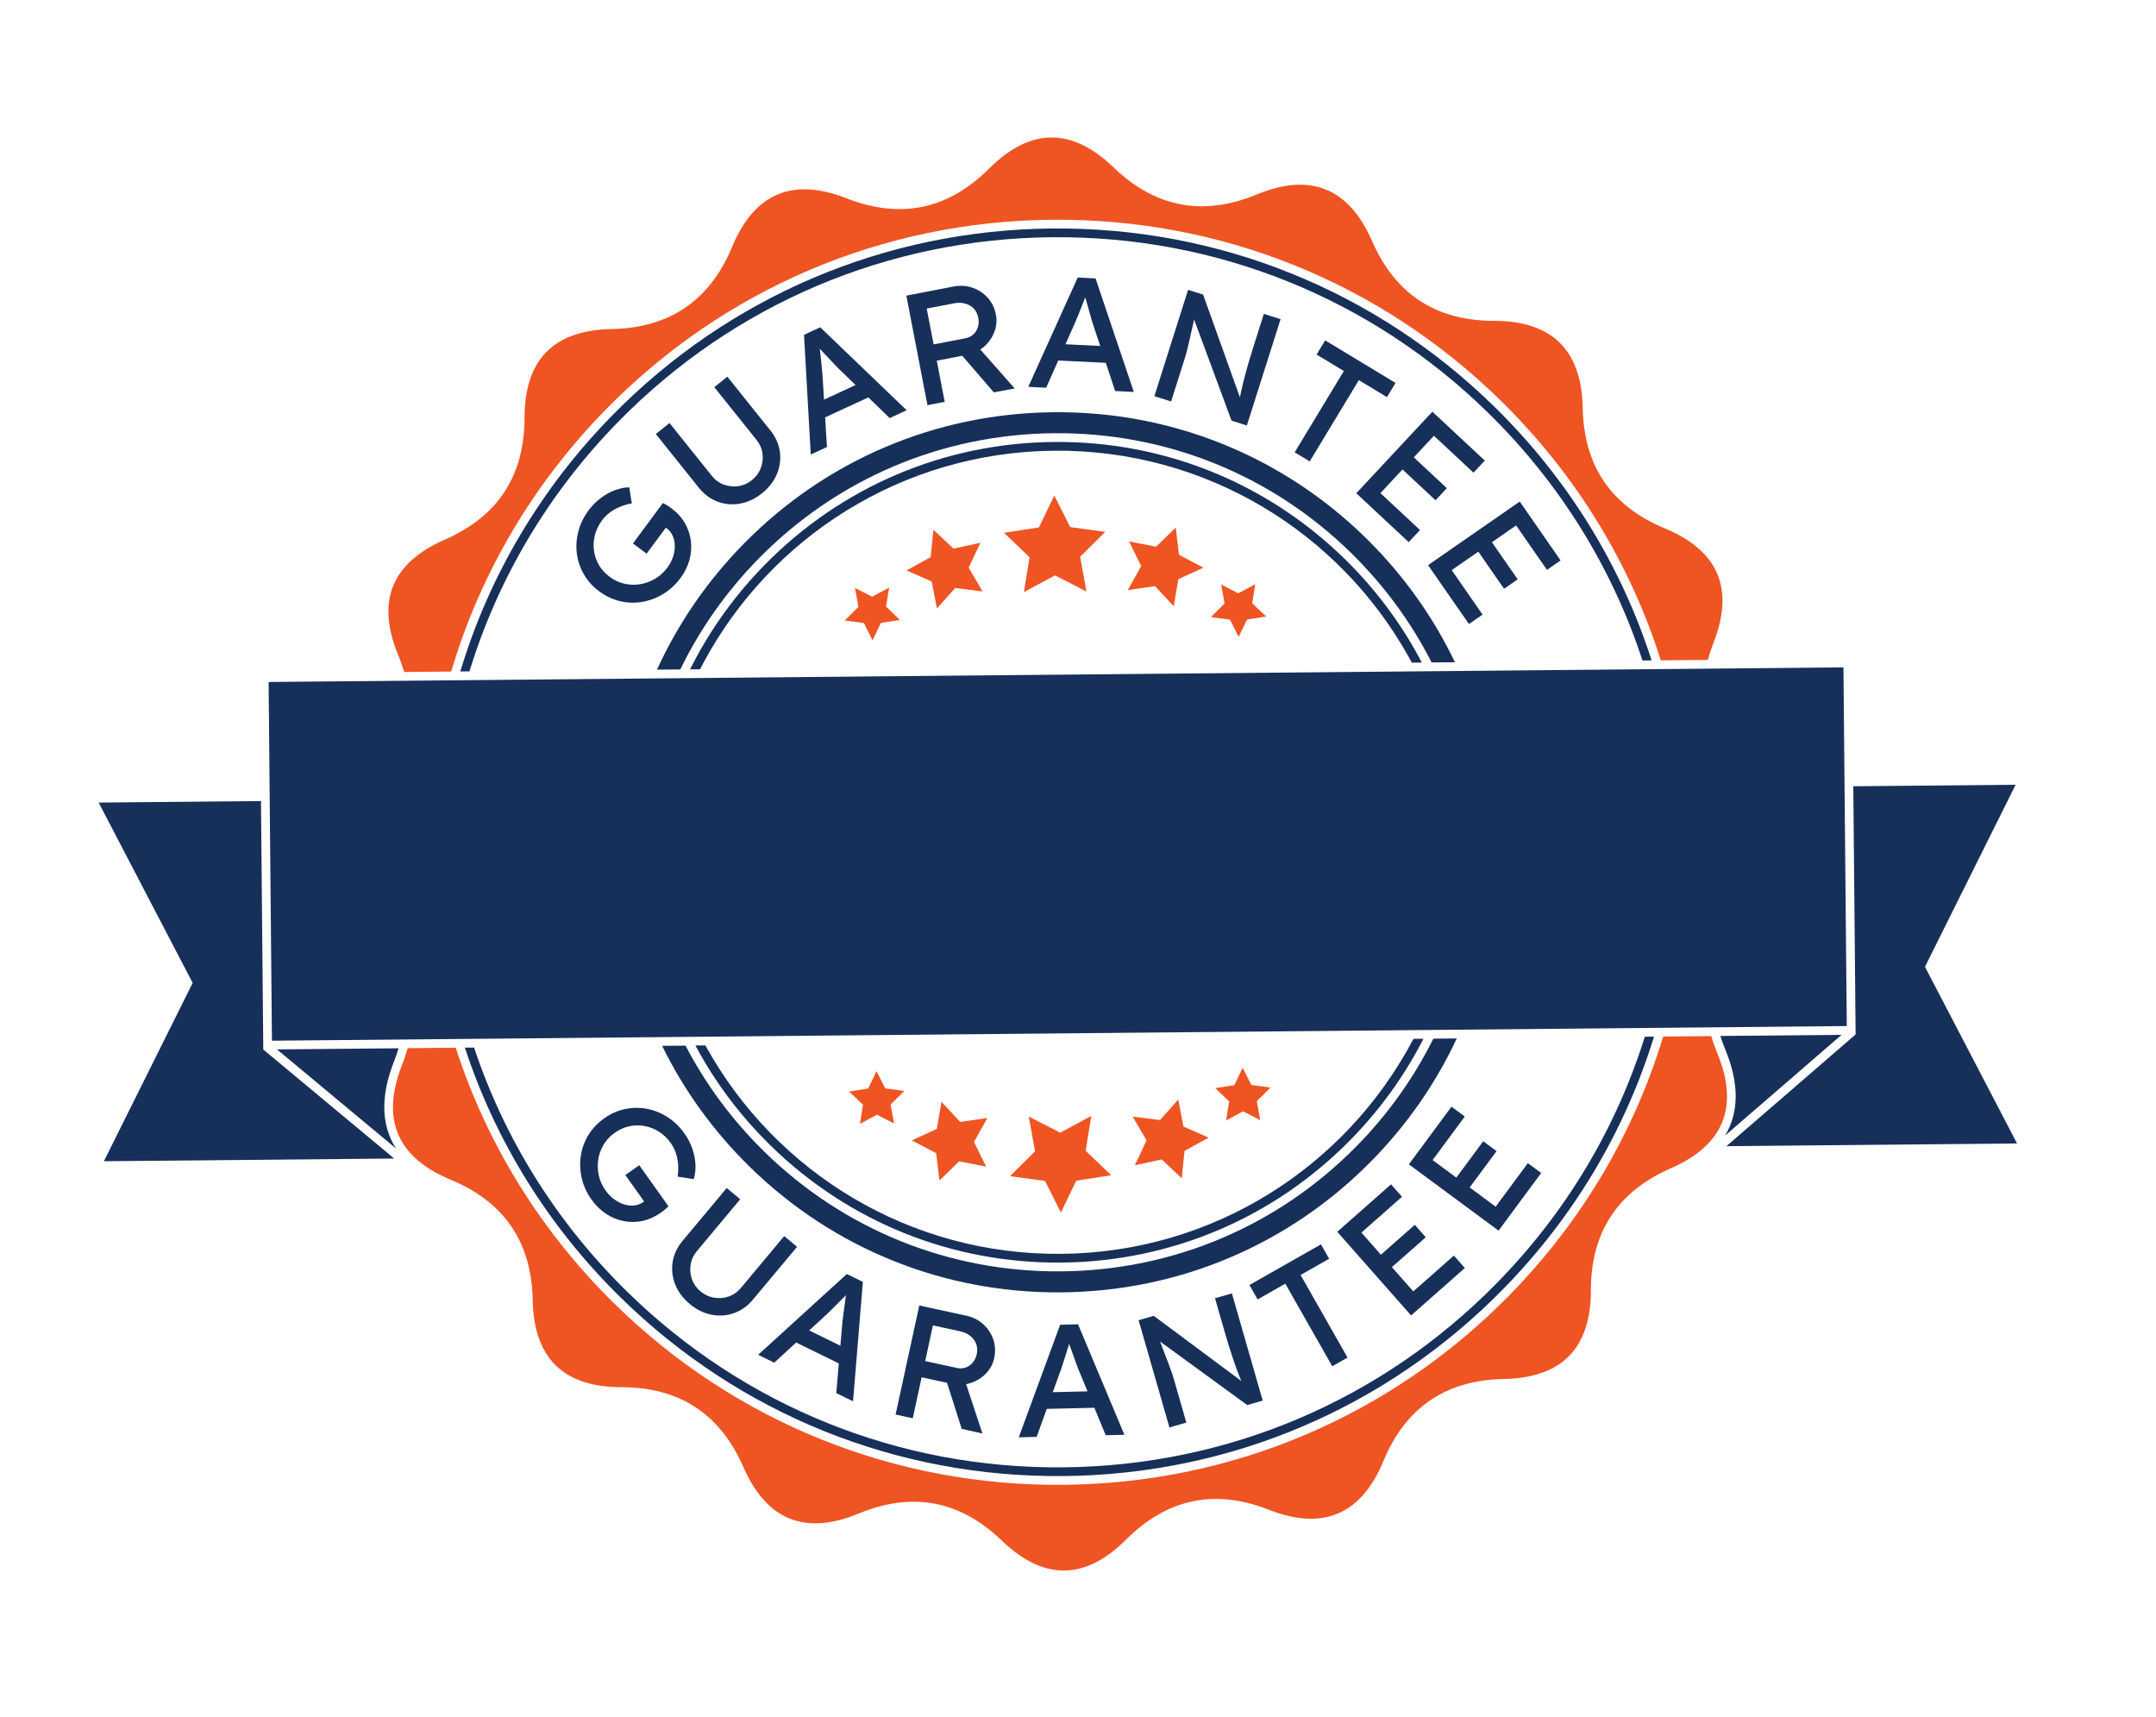 <?xml version="1.0" encoding="UTF-8"?><svg width="329" height="262" viewBox="0 0 329 262" fill="none" xmlns="http://www.w3.org/2000/svg">
<g clip-path="url(#clip0_1_520)">
<path d="M161.782 172.848L166.525 170.295L165.668 175.615L169.565 179.343L164.235 180.168L161.895 185.027L159.463 180.211L154.123 179.486L157.946 175.687L156.987 170.386L161.782 172.848Z" fill="#EF5423"/>
<path d="M160.994 87.804L156.248 90.356L157.102 85.035L153.212 81.305L158.538 80.483L160.881 75.624L163.311 80.437L168.653 81.162L164.827 84.964L165.789 90.268L160.994 87.804Z" fill="#EF5423"/>
<path d="M177.011 170.923L179.802 167.793L180.592 171.916L184.433 173.607L180.756 175.627L180.335 179.805L177.276 176.931L173.175 177.823L174.962 174.022L172.846 170.399L177.011 170.923Z" fill="#EF5423"/>
<path d="M145.765 89.726L142.974 92.858L142.18 88.738L138.339 87.047L142.017 85.024L142.438 80.846L145.497 83.72L149.601 82.829L147.814 86.627L149.93 90.252L145.765 89.726Z" fill="#EF5423"/>
<path d="M146.519 171.207L150.669 170.605L148.626 174.268L150.484 178.032L146.365 177.215L143.36 180.149L142.862 175.981L139.148 174.027L142.956 172.264L143.668 168.127L146.519 171.207Z" fill="#EF5423"/>
<path d="M176.254 89.442L172.103 90.049L174.147 86.383L172.292 82.62L176.409 83.433L179.415 80.505L179.914 84.673L183.627 86.624L179.817 88.387L179.108 92.522L176.254 89.442Z" fill="#EF5423"/>
<path d="M188.352 165.597L189.627 162.949L190.955 165.571L193.869 165.968L191.783 168.04L192.307 170.935L189.691 169.592L187.102 170.982L187.569 168.079L185.445 166.047L188.352 165.597Z" fill="#EF5423"/>
<path d="M134.424 95.054L133.149 97.703L131.821 95.081L128.904 94.683L130.993 92.612L130.468 89.717L133.084 91.06L135.674 89.67L135.206 92.572L137.331 94.603L134.424 95.054Z" fill="#EF5423"/>
<path d="M135.082 166.091L137.991 166.484L135.908 168.557L136.432 171.452L133.817 170.106L131.226 171.501L131.694 168.596L129.572 166.566L132.477 166.112L133.755 163.466L135.082 166.091Z" fill="#EF5423"/>
<path d="M187.694 94.56L184.779 94.166L186.866 92.091L186.344 89.2L188.957 90.542L191.547 89.152L191.079 92.055L193.204 94.085L190.296 94.54L189.018 97.185L187.694 94.56Z" fill="#EF5423"/>
<path d="M250.994 158.201C246.618 172.201 238.957 185.055 228.391 195.819C210.833 213.706 187.352 223.683 162.272 223.916C137.192 224.149 113.528 214.607 95.641 197.051C84.877 186.485 76.977 173.776 72.343 159.86L70.939 159.872C75.622 174.145 83.686 187.183 94.708 198C112.849 215.809 136.847 225.486 162.285 225.25C187.72 225.014 211.536 214.893 229.343 196.752C240.163 185.73 247.982 172.545 252.398 158.189L250.994 158.201ZM228.092 62.117C209.951 44.308 185.95 34.631 160.515 34.867C135.08 35.103 111.264 45.224 93.457 63.365C82.503 74.525 74.623 87.9 70.242 102.464L71.638 102.451C75.989 88.246 83.709 75.2 94.409 64.298C111.967 46.411 135.448 36.434 160.528 36.201C185.608 35.968 209.272 45.508 227.157 63.066C238.058 73.766 246.02 86.666 250.634 100.788L252.03 100.774C247.377 86.292 239.251 73.069 228.092 62.114L228.092 62.117Z" fill="#17305A"/>
<path d="M218.724 158.499C215.761 164.462 211.842 169.981 207.047 174.866C195.088 187.052 179.087 193.85 161.994 194.01C144.901 194.17 128.779 187.669 116.594 175.708C111.708 170.913 107.687 165.467 104.613 159.562L101.04 159.594C104.347 166.353 108.82 172.568 114.347 177.997C127.144 190.556 144.076 197.384 162.023 197.215C179.972 197.049 196.772 189.91 209.334 177.113C214.758 171.582 219.116 165.287 222.297 158.467L218.724 158.499ZM208.453 82.123C195.655 69.564 178.724 62.736 160.777 62.905C142.828 63.071 126.028 70.21 113.466 83.007C107.901 88.68 103.457 95.166 100.256 102.188L103.816 102.157C106.807 95.99 110.817 90.287 115.755 85.254C127.717 73.067 143.716 66.27 160.808 66.111C177.901 65.951 194.026 72.451 206.208 84.413C211.241 89.351 215.353 94.98 218.46 101.091L222.02 101.059C218.687 94.096 214.124 87.696 208.455 82.126L208.453 82.123Z" fill="#17305A"/>
<path d="M215.687 158.529C215.622 158.659 215.555 158.786 215.484 158.915C205.267 178.04 185.194 191.122 161.966 191.339C138.737 191.555 118.426 178.845 107.855 159.913C107.784 159.785 107.714 159.657 107.646 159.529L106.117 159.542C106.182 159.669 106.253 159.797 106.321 159.925C109.258 165.329 113.017 170.322 117.525 174.75C129.459 186.462 145.245 192.825 161.979 192.67C178.716 192.516 194.38 185.859 206.094 173.927C210.52 169.416 214.185 164.353 217.02 158.897C217.085 158.767 217.152 158.638 217.217 158.511L215.687 158.526L215.687 158.529ZM216.458 100.159C213.524 94.767 209.771 89.785 205.27 85.364C193.338 73.652 177.553 67.289 160.816 67.444C144.082 67.598 128.415 74.255 116.701 86.186C112.285 90.691 108.624 95.741 105.791 101.186C105.628 101.503 105.463 101.822 105.304 102.142L106.831 102.129C106.992 101.809 107.162 101.491 107.329 101.172C117.551 82.064 137.614 68.997 160.828 68.78C184.043 68.564 204.347 81.257 214.92 100.173C215.096 100.486 215.268 100.802 215.437 101.12L216.963 101.106C216.797 100.789 216.63 100.474 216.457 100.161L216.458 100.159Z" fill="#17305A"/>
<path d="M254.044 80.63C245.863 77.236 241.687 71.111 241.518 62.255C241.346 53.401 236.83 48.972 227.974 48.962C219.122 48.956 212.918 44.895 209.371 36.78C205.822 28.665 199.957 26.301 191.773 29.679C183.589 33.06 176.303 31.685 169.918 25.541C163.541 19.402 157.212 19.462 150.947 25.718C144.678 31.977 137.422 33.49 129.174 30.26C120.927 27.033 115.108 29.506 111.711 37.687C108.314 45.867 102.19 50.043 93.333 50.212C84.479 50.384 80.05 54.9 80.041 63.754C80.036 72.611 75.973 78.812 67.858 82.359C59.743 85.908 57.379 91.773 60.762 99.958C61.123 100.83 61.431 101.694 61.682 102.545L68.851 102.479C73.27 87.555 81.303 73.848 92.509 62.43C110.566 44.033 134.714 33.772 160.51 33.534C186.303 33.296 210.639 43.107 229.036 61.164C240.453 72.373 248.739 85.929 253.433 100.767L260.605 100.702C260.84 99.845 261.128 98.978 261.472 98.099C264.702 89.852 262.229 84.031 254.049 80.634L254.044 80.63ZM262.048 160.695C261.688 159.822 261.382 158.959 261.132 158.108L253.795 158.176C249.343 172.891 241.369 186.407 230.297 197.688C212.239 216.085 188.091 226.346 162.295 226.584C136.5 226.822 112.166 217.011 93.77 198.954C82.49 187.879 74.266 174.515 69.543 159.883L62.209 159.951C61.974 160.808 61.683 161.677 61.339 162.554C58.109 170.8 60.582 176.621 68.762 180.018C76.94 183.413 81.119 189.54 81.289 198.391C81.46 207.248 85.976 211.68 94.83 211.686C103.687 211.691 109.888 215.754 113.437 223.869C116.984 231.984 122.848 234.351 131.033 230.97C139.218 227.586 146.503 228.964 152.886 235.104C159.266 241.244 165.594 241.184 171.857 234.927C178.128 228.672 185.386 227.159 193.632 230.389C201.879 233.618 207.698 231.142 211.098 222.963C214.492 214.784 220.619 210.606 229.47 210.436C238.327 210.264 242.759 205.749 242.766 196.892C242.772 188.041 246.833 181.837 254.948 178.29C263.063 174.741 265.427 168.876 262.044 160.691L262.048 160.695Z" fill="#EF5423"/>
<path fill-rule="evenodd" clip-rule="evenodd" d="M263.249 173.285C265.377 169.742 265.408 165.324 263.282 160.18C262.991 159.476 262.739 158.779 262.521 158.09L281.018 157.918L263.249 173.283L263.249 173.285Z" fill="#17305A"/>
<path fill-rule="evenodd" clip-rule="evenodd" d="M296.438 152.702L307.797 174.493L263.447 174.905L283.11 157.902L283.161 157.859L282.809 119.984L307.58 119.754L296.822 141.358L293.745 147.539L296.438 152.702Z" fill="#17305A"/>
<path fill-rule="evenodd" clip-rule="evenodd" d="M60.427 175.261L42.269 160.14L60.815 159.968C60.612 160.66 60.371 161.361 60.093 162.07C58.046 167.297 58.176 171.745 60.427 175.261Z" fill="#17305A"/>
<path fill-rule="evenodd" clip-rule="evenodd" d="M39.824 122.241L40.176 160.159L60.153 176.793L15.852 177.205L26.806 155.206L29.399 149.994L26.208 143.871L15.053 122.471L39.824 122.241Z" fill="#17305A"/>
<path d="M281.304 101.841L40.99 104.072L41.498 158.811L281.813 156.579L281.304 101.841Z" fill="#17305A"/>
<g clip-path="url(#clip1_1_520)">
<path d="M90.278 183.081C89.549 182.056 89.051 180.973 88.781 179.822C88.512 178.675 88.462 177.534 88.629 176.399C88.796 175.265 89.181 174.205 89.782 173.217C90.383 172.231 91.185 171.38 92.189 170.666C93.18 169.96 94.237 169.487 95.358 169.249C96.481 169.007 97.598 168.994 98.714 169.205C99.829 169.416 100.88 169.84 101.871 170.475C102.861 171.11 103.719 171.939 104.448 172.964C104.956 173.679 105.355 174.445 105.641 175.268C105.927 176.089 106.087 176.903 106.125 177.709C106.163 178.515 106.074 179.259 105.86 179.937L103.406 179.553C103.502 178.875 103.524 178.237 103.472 177.632C103.42 177.03 103.303 176.458 103.119 175.918C102.935 175.379 102.685 174.888 102.366 174.443C101.849 173.715 101.245 173.134 100.559 172.7C99.872 172.267 99.137 171.976 98.358 171.832C97.579 171.687 96.796 171.699 96.014 171.87C95.232 172.042 94.483 172.381 93.77 172.889C93.084 173.378 92.529 173.975 92.106 174.681C91.683 175.388 91.41 176.146 91.289 176.952C91.167 177.76 91.197 178.572 91.378 179.386C91.559 180.199 91.899 180.959 92.399 181.658C92.774 182.183 93.202 182.627 93.692 182.991C94.18 183.356 94.693 183.619 95.229 183.785C95.764 183.952 96.287 184.006 96.795 183.95C97.303 183.893 97.761 183.719 98.169 183.428L98.567 183.145L98.505 183.646L95.427 179.32L97.546 177.81L102.007 184.075C101.881 184.206 101.754 184.327 101.624 184.44C101.493 184.552 101.369 184.655 101.249 184.752C101.127 184.849 101.008 184.938 100.889 185.022C99.978 185.67 99.034 186.1 98.057 186.308C97.081 186.515 96.118 186.526 95.17 186.339C94.221 186.152 93.326 185.783 92.488 185.234C91.648 184.686 90.913 183.964 90.281 183.076L90.278 183.081Z" fill="#17305A"/>
<path d="M105.237 198.971C104.209 198.113 103.473 197.122 103.031 196.002C102.588 194.883 102.46 193.74 102.646 192.575C102.831 191.409 103.337 190.336 104.158 189.355L110.896 181.291L112.951 183.01L106.355 190.906C105.826 191.539 105.502 192.237 105.384 192.996C105.268 193.755 105.336 194.493 105.587 195.209C105.838 195.927 106.261 196.534 106.859 197.034C107.493 197.563 108.193 197.895 108.956 198.026C109.72 198.157 110.464 198.098 111.19 197.849C111.916 197.601 112.544 197.157 113.073 196.524L119.669 188.628L121.63 190.266L114.892 198.329C114.071 199.313 113.102 199.999 111.991 200.39C110.878 200.78 109.732 200.856 108.549 200.62C107.368 200.385 106.262 199.837 105.234 198.976L105.237 198.971Z" fill="#17305A"/>
<path d="M115.694 206.745L129.222 194.415L131.671 195.615L130.173 213.84L127.612 212.585L128.563 201.622C128.568 201.5 128.605 201.21 128.671 200.754C128.736 200.297 128.806 199.791 128.879 199.23C128.951 198.669 129.018 198.155 129.082 197.691C129.145 197.224 129.182 196.924 129.195 196.786L129.719 197.015C129.509 197.218 129.248 197.48 128.936 197.796C128.624 198.112 128.294 198.448 127.948 198.8C127.599 199.155 127.268 199.484 126.952 199.789C126.635 200.095 126.374 200.349 126.164 200.554L118.149 207.948L115.697 206.748L115.694 206.745ZM120.229 204.254L122.234 202.418L129.318 205.888L129.229 208.661L120.229 204.252L120.229 204.254Z" fill="#17305A"/>
<path d="M136.666 215.858L140.28 199.219L147.505 200.788C148.474 200.999 149.316 201.427 150.032 202.07C150.747 202.716 151.259 203.491 151.569 204.396C151.88 205.302 151.928 206.254 151.711 207.252C151.514 208.156 151.09 208.943 150.437 209.614C149.784 210.284 149.001 210.767 148.091 211.059C147.181 211.351 146.234 211.389 145.247 211.175L140.642 210.174L139.284 216.426L136.666 215.858ZM141.178 207.702L146.028 208.755C146.497 208.857 146.942 208.834 147.363 208.685C147.784 208.536 148.144 208.283 148.443 207.923C148.74 207.564 148.944 207.139 149.05 206.647C149.169 206.092 149.142 205.576 148.968 205.097C148.791 204.621 148.492 204.21 148.067 203.868C147.642 203.525 147.131 203.291 146.532 203.16L142.361 202.256L141.181 207.7L141.178 207.702ZM146.752 218.046L144.067 209.598L146.886 209.589L149.921 218.759L146.752 218.046Z" fill="#17305A"/>
<path d="M155.462 219.336L161.777 202.155L164.505 202.089L171.583 218.95L168.731 219.018L164.516 208.851C164.463 208.74 164.361 208.467 164.212 208.032C164.06 207.598 163.889 207.117 163.694 206.585C163.5 206.053 163.323 205.569 163.164 205.127C163.004 204.684 162.897 204.4 162.844 204.271L163.415 204.234C163.324 204.512 163.21 204.863 163.08 205.287C162.949 205.711 162.81 206.161 162.666 206.634C162.519 207.108 162.377 207.555 162.239 207.971C162.101 208.387 161.985 208.735 161.891 209.013L158.191 219.27L155.462 219.336ZM158.338 215.034L159.271 212.48L167.158 212.29L168.36 214.791L158.341 215.031L158.338 215.034Z" fill="#17305A"/>
<path d="M178.451 217.824L173.747 201.461L176.06 200.797L190.115 211.256L189.793 211.578C189.616 211.206 189.438 210.797 189.26 210.352C189.08 209.907 188.895 209.428 188.706 208.917C188.516 208.406 188.325 207.861 188.134 207.285C187.943 206.709 187.747 206.102 187.547 205.468C187.347 204.834 187.149 204.174 186.953 203.488L185.407 198.112L187.983 197.372L192.688 213.735L190.327 214.414L176.581 204.396L176.75 203.994C177.102 204.921 177.402 205.708 177.649 206.356C177.896 207.004 178.104 207.549 178.276 207.999C178.448 208.447 178.583 208.812 178.682 209.097C178.782 209.381 178.861 209.615 178.923 209.799C178.985 209.983 179.037 210.146 179.077 210.286L181.033 217.088L178.457 217.829L178.451 217.824Z" fill="#17305A"/>
<path d="M203.3 208.492L196.135 195.89L191.908 198.292L190.658 196.094L201.572 189.89L202.822 192.088L198.465 194.564L205.63 207.167L203.3 208.49L203.3 208.492Z" fill="#17305A"/>
<path d="M215.327 200.739L204.062 187.971L212.268 180.732L213.941 182.63L207.747 188.095L215.663 197.069L221.857 191.603L223.53 193.5L215.327 200.739ZM211.298 194.336L209.625 192.439L215.893 186.909L217.567 188.806L211.298 194.336Z" fill="#17305A"/>
<path d="M228.68 187.799L214.988 177.68L221.491 168.881L223.524 170.384L218.613 177.029L228.236 184.14L233.147 177.496L235.18 178.999L228.677 187.799L228.68 187.799ZM223.396 182.385L221.363 180.881L226.332 174.156L228.366 175.66L223.396 182.385Z" fill="#17305A"/>
<path d="M103.83 88.216C103.082 89.225 102.204 90.035 101.194 90.647C100.187 91.26 99.118 91.661 97.988 91.85C96.857 92.041 95.731 92.003 94.606 91.737C93.481 91.471 92.426 90.97 91.435 90.236C90.457 89.512 89.683 88.654 89.107 87.66C88.531 86.666 88.171 85.609 88.027 84.482C87.883 83.357 87.961 82.224 88.258 81.086C88.556 79.949 89.08 78.876 89.828 77.867C90.35 77.162 90.958 76.549 91.65 76.022C92.342 75.496 93.066 75.091 93.821 74.806C94.577 74.522 95.309 74.376 96.02 74.37L96.413 76.822C95.739 76.941 95.124 77.118 94.568 77.354C94.011 77.59 93.504 77.879 93.048 78.218C92.592 78.56 92.204 78.951 91.879 79.389C91.349 80.107 90.982 80.858 90.782 81.647C90.582 82.436 90.534 83.222 90.635 84.008C90.738 84.795 90.992 85.534 91.397 86.227C91.803 86.919 92.357 87.525 93.062 88.045C93.738 88.546 94.48 88.889 95.282 89.074C96.084 89.258 96.889 89.283 97.694 89.149C98.499 89.017 99.26 88.735 99.979 88.311C100.698 87.888 101.312 87.329 101.824 86.637C102.207 86.118 102.497 85.572 102.693 84.998C102.889 84.421 102.983 83.852 102.975 83.292C102.966 82.73 102.858 82.218 102.647 81.754C102.438 81.29 102.129 80.908 101.726 80.608L101.336 80.318L101.832 80.223L98.672 84.486L96.582 82.936L101.16 76.759C101.323 76.838 101.479 76.922 101.624 77.01C101.768 77.099 101.908 77.186 102.037 77.269C102.167 77.355 102.288 77.441 102.407 77.527C103.305 78.191 104.005 78.957 104.504 79.821C105.004 80.685 105.311 81.598 105.428 82.558C105.544 83.519 105.469 84.483 105.205 85.451C104.942 86.419 104.486 87.341 103.835 88.216L103.83 88.216Z" fill="#17305A"/>
<path d="M116.28 75.278C115.235 76.114 114.119 76.64 112.933 76.851C111.748 77.063 110.601 76.963 109.498 76.549C108.394 76.136 107.441 75.429 106.641 74.429L100.077 66.23L102.167 64.555L108.596 72.584C109.113 73.229 109.732 73.684 110.452 73.948C111.171 74.212 111.907 74.294 112.66 74.187C113.412 74.083 114.092 73.787 114.7 73.301C115.345 72.784 115.808 72.165 116.088 71.443C116.368 70.721 116.457 69.98 116.355 69.22C116.254 68.46 115.945 67.756 115.429 67.111L109 59.082L110.995 57.487L117.559 65.686C118.36 66.686 118.842 67.769 119.004 68.936C119.166 70.105 119.015 71.242 118.548 72.353C118.081 73.464 117.326 74.439 116.28 75.275L116.28 75.278Z" fill="#17305A"/>
<path d="M123.719 69.359L122.69 51.088L125.166 49.945L138.354 62.604L135.765 63.8L127.862 56.147C127.769 56.064 127.567 55.854 127.256 55.516C126.946 55.178 126.595 54.803 126.207 54.394C125.817 53.984 125.463 53.609 125.14 53.266C124.819 52.923 124.608 52.704 124.508 52.606L125.015 52.346C125.041 52.639 125.076 53.003 125.126 53.446C125.175 53.889 125.227 54.355 125.281 54.848C125.335 55.34 125.381 55.807 125.421 56.244C125.46 56.681 125.49 57.045 125.516 57.339L126.195 68.219L123.719 69.361L123.719 69.359ZM124.648 64.271L124.49 61.559L131.652 58.255L133.748 60.074L124.651 64.271L124.648 64.271Z" fill="#17305A"/>
<path d="M141.524 61.825L138.307 45.112L145.565 43.714C146.538 43.527 147.481 43.589 148.391 43.901C149.3 44.212 150.076 44.723 150.719 45.433C151.36 46.143 151.779 47 151.972 48.003C152.147 48.911 152.065 49.801 151.728 50.673C151.391 51.546 150.862 52.297 150.142 52.922C149.419 53.547 148.565 53.955 147.575 54.147L142.949 55.039L144.159 61.318L141.53 61.825L141.524 61.825ZM142.466 52.556L147.336 51.619C147.806 51.528 148.207 51.331 148.537 51.029C148.866 50.726 149.095 50.351 149.229 49.904C149.363 49.456 149.381 48.986 149.286 48.493C149.178 47.937 148.951 47.472 148.602 47.102C148.253 46.733 147.816 46.474 147.29 46.328C146.765 46.183 146.203 46.167 145.602 46.282L141.414 47.09L142.468 52.559L142.466 52.556ZM151.653 59.874L145.865 53.164L148.453 52.047L154.846 59.283L151.651 59.874L151.653 59.874Z" fill="#17305A"/>
<path d="M156.917 59.028L164.454 42.352L167.179 42.485L173.019 59.81L170.171 59.672L166.704 49.231C166.659 49.115 166.577 48.837 166.46 48.392C166.34 47.948 166.202 47.454 166.047 46.913C165.892 46.369 165.75 45.872 165.622 45.42C165.494 44.968 165.41 44.676 165.366 44.544L165.936 44.547C165.824 44.817 165.687 45.16 165.525 45.575C165.363 45.99 165.193 46.427 165.015 46.889C164.834 47.351 164.661 47.785 164.492 48.19C164.323 48.594 164.183 48.934 164.071 49.204L159.639 59.166L156.914 59.033L156.917 59.028ZM160.095 54.946L161.209 52.468L169.086 52.851L170.104 55.432L160.094 54.948L160.095 54.946Z" fill="#17305A"/>
<path d="M176.155 60.455L181.299 44.231L183.592 44.957L189.5 61.446L189.056 61.535C189.116 61.128 189.194 60.69 189.292 60.219C189.389 59.747 189.5 59.247 189.625 58.719C189.749 58.188 189.893 57.63 190.052 57.042C190.212 56.454 190.385 55.843 190.569 55.203C190.754 54.566 190.954 53.905 191.17 53.227L192.859 47.896L195.412 48.706L190.268 64.93L187.928 64.19L182.029 48.239L182.392 47.998C182.171 48.966 181.986 49.787 181.832 50.461C181.679 51.136 181.551 51.706 181.446 52.175C181.341 52.644 181.25 53.024 181.177 53.313C181.101 53.604 181.039 53.844 180.989 54.031C180.938 54.218 180.891 54.382 180.846 54.523L178.708 61.267L176.155 60.458L176.155 60.455Z" fill="#17305A"/>
<path d="M197.569 69.019L205.067 56.618L200.908 54.103L202.218 51.941L212.955 58.437L211.645 60.602L207.359 58.009L199.858 70.409L197.566 69.024L197.569 69.019Z" fill="#17305A"/>
<path d="M206.966 75.27L218.576 62.824L226.574 70.285L224.849 72.134L218.811 66.499L210.651 75.248L216.689 80.882L214.964 82.731L206.966 75.27ZM212.946 70.64L214.672 68.791L220.784 74.492L219.059 76.341L212.946 70.64Z" fill="#17305A"/>
<path d="M217.923 86.239L231.908 76.537L238.142 85.522L236.063 86.965L231.356 80.18L221.526 87L226.233 93.785L224.154 95.227L217.921 86.242L217.923 86.239ZM224.75 82.982L226.828 81.539L231.592 88.406L229.515 89.848L224.75 82.982Z" fill="#17305A"/>
</g>
</g>
<defs>
<clipPath id="clip0_1_520">
<rect width="297.314" height="215.67" fill="white" transform="translate(35.477) rotate(9.468)"/>
</clipPath>
<clipPath id="clip1_1_520">
<rect width="150.201" height="177.117" fill="white" transform="translate(88.721 40.984) rotate(1.035)"/>
</clipPath>
</defs>
</svg>
